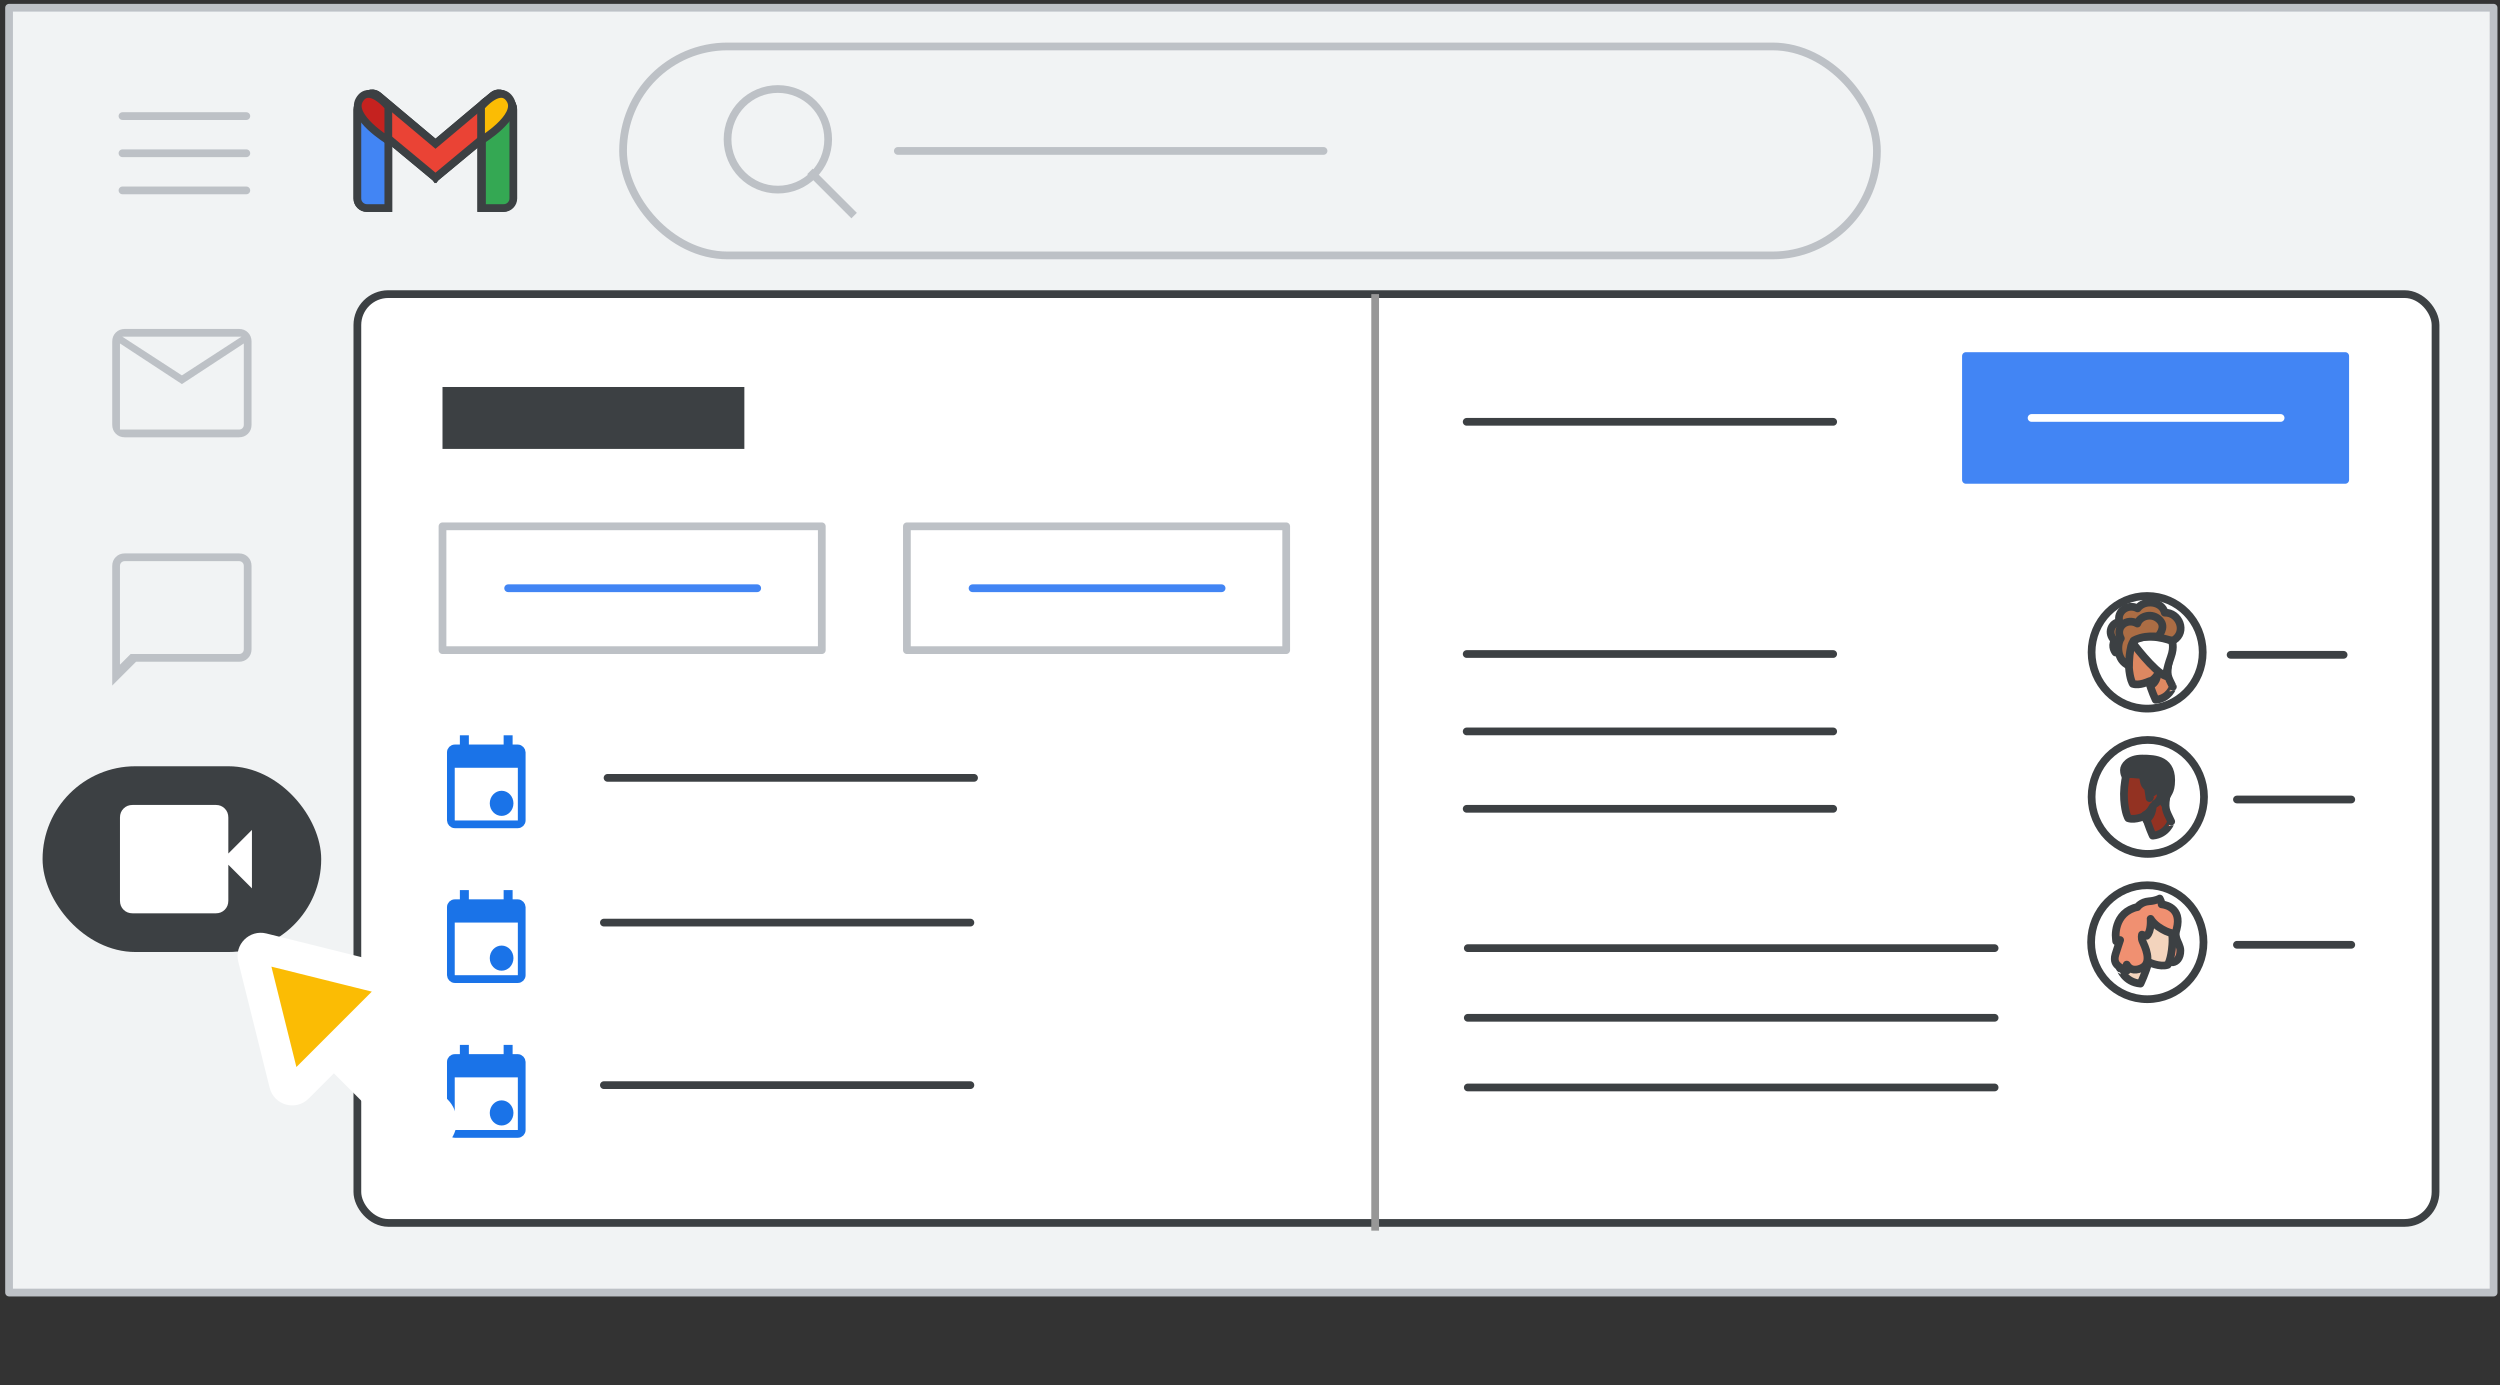 <svg width="323" height="179" viewBox="0 0 323 179" fill="none" xmlns="http://www.w3.org/2000/svg">
<rect x="0" y="0" width="323" height="179" fill="#333333" stroke="none"/>
<g id="meet-in-gmail-start-meeting">
<g id="Gmail/frame-email-body">
<g id="Frames/desktop-light">
<rect id="border copy" x="1.171" y="1" width="321" height="166" fill="#F1F3F4" stroke="#BDC1C6" stroke-linejoin="round"/>
</g>
<g id="Group 2">
<rect id="Rectangle" x="46.171" y="38" width="268.5" height="120" rx="4" fill="white" stroke="#3C4043"/>
</g>
<g id="Group 6">
<g id="Gmail icon - illustrated">
<g id="white bg">
<path id="Rectangle_2" d="M46.171 14.165C46.171 13.479 46.728 12.922 47.415 12.922H48.928C49.614 12.922 50.171 13.479 50.171 14.165V26.882H47.415C46.728 26.882 46.171 26.325 46.171 25.638V14.165Z" fill="white" stroke="#3C4043"/>
<path id="Rectangle_3" d="M62.153 14.165C62.153 13.479 62.71 12.922 63.397 12.922H64.947C65.634 12.922 66.191 13.479 66.191 14.165V25.638C66.191 26.325 65.634 26.882 64.947 26.882H62.153V14.165Z" fill="white" stroke="#3C4043"/>
<g id="Combined Shape">
<path fill-rule="evenodd" clip-rule="evenodd" d="M46.525 13.284C46.107 13.819 46.191 14.595 46.713 15.028L56.266 22.955L56.266 22.955L56.266 22.955L56.266 22.955L56.266 22.955L65.82 15.028C66.342 14.595 66.426 13.819 66.008 13.284L65.426 12.539C64.997 11.989 64.203 11.905 63.668 12.354L56.266 18.571L48.865 12.354C48.33 11.905 47.536 11.989 47.106 12.539L46.525 13.284Z" fill="white"/>
<path d="M46.713 15.028L47.032 14.643L46.713 15.028ZM46.525 13.284L46.13 12.976L46.13 12.976L46.525 13.284ZM56.266 22.955L56.659 22.646L56.626 22.604L56.585 22.57L56.266 22.955ZM56.266 22.955L55.873 23.265L56.191 23.669L56.586 23.34L56.266 22.955ZM56.266 22.955L56.586 22.571L56.266 22.305L55.946 22.571L56.266 22.955ZM56.266 22.955L55.946 23.34L56.341 23.669L56.659 23.265L56.266 22.955ZM56.266 22.955L55.947 22.57L55.906 22.604L55.874 22.646L56.266 22.955ZM65.82 15.028L65.5 14.643V14.643L65.82 15.028ZM66.008 13.284L65.614 13.592V13.592L66.008 13.284ZM65.426 12.539L65.82 12.231V12.231L65.426 12.539ZM63.668 12.354L63.346 11.972V11.972L63.668 12.354ZM56.266 18.571L55.945 18.954L56.266 19.224L56.588 18.954L56.266 18.571ZM48.865 12.354L49.186 11.972V11.972L48.865 12.354ZM47.106 12.539L47.5 12.847L47.106 12.539ZM47.032 14.643C46.718 14.383 46.667 13.914 46.919 13.592L46.13 12.976C45.547 13.724 45.663 14.807 46.394 15.413L47.032 14.643ZM56.585 22.57L47.032 14.643L46.394 15.413L55.947 23.34L56.585 22.57ZM55.873 23.265L55.873 23.265L56.659 22.646L56.659 22.646L55.873 23.265ZM56.586 23.34L56.586 23.339L55.946 22.571L55.946 22.571L56.586 23.34ZM56.586 22.571L56.586 22.571L55.946 23.339L55.946 23.34L56.586 22.571ZM55.874 22.646L55.873 22.646L56.659 23.265L56.659 23.265L55.874 22.646ZM56.586 23.34L66.139 15.413L65.5 14.643L55.947 22.57L56.586 23.34ZM66.139 15.413C66.869 14.807 66.986 13.724 66.402 12.976L65.614 13.592C65.865 13.914 65.814 14.383 65.5 14.643L66.139 15.413ZM66.402 12.976L65.82 12.231L65.032 12.847L65.614 13.592L66.402 12.976ZM65.82 12.231C65.216 11.458 64.098 11.34 63.346 11.972L63.989 12.737C64.307 12.47 64.777 12.52 65.032 12.847L65.82 12.231ZM63.346 11.972L55.945 18.189L56.588 18.954L63.989 12.737L63.346 11.972ZM48.543 12.737L55.945 18.954L56.588 18.189L49.186 11.972L48.543 12.737ZM47.5 12.847C47.756 12.52 48.225 12.47 48.543 12.737L49.186 11.972C48.435 11.34 47.316 11.458 46.712 12.231L47.5 12.847ZM46.919 13.592L47.5 12.847L46.712 12.231L46.13 12.976L46.919 13.592Z" fill="#3C4043"/>
</g>
<path id="Path 4" fill-rule="evenodd" clip-rule="evenodd" d="M62.153 18.157V13.794C62.153 13.794 64.677 10.74 65.939 12.922C67.2 15.103 62.153 18.157 62.153 18.157Z" fill="white"/>
<path id="Path 4_2" fill-rule="evenodd" clip-rule="evenodd" d="M50.209 18.157V13.794C50.209 13.794 47.685 10.74 46.423 12.922C45.162 15.103 50.209 18.157 50.209 18.157Z" fill="white"/>
</g>
<path id="Rectangle_4" d="M46.171 14.165C46.171 13.479 46.728 12.922 47.415 12.922H48.928C49.614 12.922 50.171 13.479 50.171 14.165V26.881H47.415C46.728 26.881 46.171 26.325 46.171 25.638V14.165Z" fill="#4285F4" stroke="#3C4043"/>
<path id="Rectangle_5" d="M62.273 14.165C62.273 13.479 62.83 12.922 63.517 12.922H65.077C65.764 12.922 66.321 13.479 66.321 14.165V25.638C66.321 26.325 65.764 26.881 65.077 26.881H62.273V14.165Z" fill="#34A853" stroke="#3C4043"/>
<g id="Combined Shape_2">
<path fill-rule="evenodd" clip-rule="evenodd" d="M46.523 13.284C46.106 13.819 46.19 14.595 46.712 15.028L56.265 22.955L56.265 22.955L56.265 22.955L56.265 22.955L56.265 22.955L65.819 15.028C66.341 14.595 66.424 13.819 66.007 13.284L65.425 12.539C64.996 11.989 64.202 11.905 63.667 12.354L56.265 18.571L48.864 12.354C48.329 11.905 47.535 11.989 47.105 12.539L46.523 13.284Z" fill="#EA4335"/>
<path d="M46.712 15.028L47.031 14.643L46.712 15.028ZM46.523 13.284L46.129 12.976L46.523 13.284ZM56.265 22.955L56.657 22.645L56.625 22.604L56.584 22.57L56.265 22.955ZM56.265 22.955L55.873 23.265L56.19 23.667L56.584 23.34L56.265 22.955ZM56.265 22.955L56.579 22.566L56.261 22.31L55.946 22.57L56.265 22.955ZM56.265 22.955L55.952 23.345L56.345 23.661L56.658 23.265L56.265 22.955ZM56.265 22.955L55.946 22.57L55.906 22.604L55.873 22.645L56.265 22.955ZM65.819 15.028L65.499 14.643V14.643L65.819 15.028ZM66.007 13.284L65.613 13.592V13.592L66.007 13.284ZM65.425 12.539L65.82 12.231V12.231L65.425 12.539ZM63.667 12.354L63.345 11.971V11.971L63.667 12.354ZM56.265 18.571L55.944 18.954L56.265 19.224L56.587 18.954L56.265 18.571ZM48.864 12.354L49.185 11.971V11.971L48.864 12.354ZM47.105 12.539L47.499 12.847H47.499L47.105 12.539ZM47.031 14.643C46.717 14.383 46.666 13.913 46.918 13.592L46.129 12.976C45.545 13.724 45.662 14.807 46.393 15.413L47.031 14.643ZM56.584 22.57L47.031 14.643L46.393 15.413L55.946 23.34L56.584 22.57ZM55.873 23.265L55.873 23.265L56.658 22.645L56.657 22.645L55.873 23.265ZM56.584 23.34L56.584 23.34L55.946 22.57L55.946 22.57L56.584 23.34ZM56.579 22.566L56.579 22.566L55.952 23.345L55.952 23.345L56.579 22.566ZM55.873 22.645L55.873 22.645L56.658 23.265L56.658 23.265L55.873 22.645ZM56.585 23.34L66.138 15.413L65.499 14.643L55.946 22.57L56.585 23.34ZM66.138 15.413C66.868 14.807 66.985 13.724 66.401 12.976L65.613 13.592C65.864 13.913 65.813 14.383 65.499 14.643L66.138 15.413ZM66.401 12.976L65.82 12.231L65.031 12.847L65.613 13.592L66.401 12.976ZM65.82 12.231C65.216 11.458 64.097 11.34 63.345 11.971L63.988 12.737C64.306 12.47 64.776 12.519 65.031 12.847L65.82 12.231ZM63.345 11.971L55.944 18.188L56.587 18.954L63.988 12.737L63.345 11.971ZM48.542 12.737L55.944 18.954L56.587 18.188L49.185 11.971L48.542 12.737ZM47.499 12.847C47.755 12.519 48.224 12.47 48.542 12.737L49.185 11.971C48.434 11.34 47.315 11.458 46.711 12.231L47.499 12.847ZM46.918 13.592L47.499 12.847L46.711 12.231L46.129 12.976L46.918 13.592Z" fill="#3C4043"/>
</g>
<path id="Path 4_3" fill-rule="evenodd" clip-rule="evenodd" d="M62.153 18.157V13.794C62.153 13.794 64.677 10.74 65.938 12.922C67.2 15.103 62.153 18.157 62.153 18.157Z" fill="#FBBC04" stroke="#3C4043"/>
<path id="Path 4_4" fill-rule="evenodd" clip-rule="evenodd" d="M50.171 18.157V13.794C50.171 13.794 47.671 10.74 46.421 12.922C45.171 15.103 50.171 18.157 50.171 18.157Z" fill="#C5221F" stroke="#3C4043"/>
</g>
</g>
</g>
<g id="Gmail left nav">
<g id="Meet">
<g id="Group 7">
<rect id="Rectangle_6" x="5.5" y="99" width="36" height="24" rx="12" fill="#3C4043"/>
<g id="videocam_BASELINE_P900_24dp (2)">
<path id="Shape" fill-rule="evenodd" clip-rule="evenodd" d="M17.125 118C16.658 118 16.271 117.846 15.963 117.538C15.654 117.229 15.5 116.842 15.5 116.375V105.625C15.5 105.158 15.654 104.771 15.963 104.463C16.271 104.154 16.658 104 17.125 104H27.9C28.35 104 28.729 104.154 29.038 104.463C29.346 104.771 29.5 105.158 29.5 105.625V110.275L32.55 107.225V114.775L29.5 111.725V116.375C29.5 116.842 29.346 117.229 29.038 117.538C28.729 117.846 28.35 118 27.9 118H17.125Z" fill="white"/>
</g>
</g>
</g>
<g id="Chat">
<path id="Shape_2" fill-rule="evenodd" clip-rule="evenodd" d="M14.5 88.575V73.125C14.5 72.658 14.654 72.271 14.963 71.963C15.271 71.654 15.658 71.5 16.125 71.5H30.875C31.342 71.5 31.729 71.654 32.038 71.963C32.346 72.271 32.5 72.658 32.5 73.125V83.875C32.5 84.342 32.346 84.729 32.038 85.037C31.729 85.346 31.342 85.5 30.875 85.5H17.575L14.5 88.575ZM16.875 84.5H30.875C31.058 84.5 31.208 84.442 31.325 84.325C31.442 84.208 31.5 84.058 31.5 83.875V73.125C31.5 72.942 31.442 72.792 31.325 72.675C31.208 72.558 31.058 72.5 30.875 72.5H16.125C15.942 72.5 15.792 72.558 15.675 72.675C15.558 72.792 15.5 72.942 15.5 73.125V83.875V84.325V84.5V85.875L16.875 84.5Z" fill="#BDC1C6"/>
</g>
<g id="Mail">
<path id="Shape_3" fill-rule="evenodd" clip-rule="evenodd" d="M14.963 56.038C15.271 56.346 15.658 56.5 16.125 56.5H30.875C31.342 56.5 31.729 56.346 32.038 56.038C32.346 55.729 32.5 55.342 32.5 54.875V44.125C32.5 43.658 32.346 43.271 32.038 42.962C31.729 42.654 31.342 42.5 30.875 42.5H16.125C15.658 42.5 15.271 42.654 14.963 42.962C14.654 43.271 14.5 43.658 14.5 44.125V54.875C14.5 55.342 14.654 55.729 14.963 56.038ZM15.5 44.375L23.5 49.625L31.5 44.375V54.875C31.5 55.058 31.442 55.208 31.325 55.325C31.208 55.442 31.058 55.5 30.875 55.5H16.125H15.5V55.325V54.875V44.375ZM23.5 48.5L31.2 43.5H15.8L23.5 48.5Z" fill="#BDC1C6"/>
</g>
</g>
<g id="UI/button-white">
<rect id="Rectangle_7" x="57.171" y="68" width="49.005" height="16" fill="white" stroke="#BDC1C6" stroke-linejoin="round"/>
<path id="Line" d="M65.653 76H97.831" stroke="#4285F4" stroke-linecap="round"/>
</g>
<g id="UI/button-white_2">
<rect id="Rectangle_8" x="117.171" y="68" width="49.005" height="16" fill="white" stroke="#BDC1C6" stroke-linejoin="round"/>
<path id="Line_2" d="M125.653 76H157.831" stroke="#4285F4" stroke-linecap="round"/>
</g>
<g id="UI/header-dark-grey">
<rect id="Rectangle_9" x="57.171" y="50" width="39" height="8" fill="#3C4043"/>
</g>
<g id="Group 5">
<g id="Icons/calendar-blue">
<g id="Group">
<rect id="Rectangle_10" x="58.252" y="96.697" width="9.153" height="9.803" rx="0.5" stroke="#1A73E8"/>
<ellipse id="Oval" cx="64.808" cy="103.791" rx="1.53" ry="1.624" fill="#1A73E8"/>
<rect id="Rectangle_11" x="58.114" y="97" width="9.424" height="2.196" fill="#1A73E8"/>
<rect id="Rectangle_12" x="59.416" y="95" width="1.16" height="2.007" fill="#1A73E8"/>
<rect id="Rectangle_13" x="65.07" y="95" width="1.16" height="2.007" fill="#1A73E8"/>
</g>
</g>
<g id="UI/line-dark-grey">
<path id="Line 5" d="M78.496 100.5H125.847" stroke="#3C4043" stroke-linecap="round" stroke-linejoin="round"/>
</g>
</g>
<g id="Group 7_2">
<g id="Icons/calendar-blue_2">
<g id="Group_2">
<rect id="Rectangle_14" x="58.252" y="116.697" width="9.153" height="9.803" rx="0.5" stroke="#1A73E8"/>
<ellipse id="Oval_2" cx="64.808" cy="123.791" rx="1.53" ry="1.624" fill="#1A73E8"/>
<rect id="Rectangle_15" x="58.114" y="117" width="9.424" height="2.196" fill="#1A73E8"/>
<rect id="Rectangle_16" x="59.416" y="115" width="1.16" height="2.007" fill="#1A73E8"/>
<rect id="Rectangle_17" x="65.07" y="115" width="1.16" height="2.007" fill="#1A73E8"/>
</g>
</g>
<g id="UI/line-dark-grey_2">
<path id="Line 5_2" d="M78.022 119.2H125.374" stroke="#3C4043" stroke-linecap="round" stroke-linejoin="round"/>
</g>
</g>
<g id="Group 8">
<g id="Icons/calendar-blue_3">
<g id="Group_3">
<rect id="Rectangle_18" x="58.252" y="136.697" width="9.153" height="9.803" rx="0.5" stroke="#1A73E8"/>
<ellipse id="Oval_3" cx="64.808" cy="143.791" rx="1.53" ry="1.624" fill="#1A73E8"/>
<rect id="Rectangle_19" x="58.114" y="137" width="9.424" height="2.196" fill="#1A73E8"/>
<rect id="Rectangle_20" x="59.416" y="135" width="1.16" height="2.007" fill="#1A73E8"/>
<rect id="Rectangle_21" x="65.07" y="135" width="1.16" height="2.007" fill="#1A73E8"/>
</g>
</g>
<g id="UI/line-dark-grey_3">
<path id="Line 5_3" d="M78.022 140.2H125.374" stroke="#3C4043" stroke-linecap="round" stroke-linejoin="round"/>
</g>
</g>
<g id="UI button">
<rect id="Rectangle_22" x="254" y="46" width="49" height="16" fill="#4285F4" stroke="#4285F4" stroke-linejoin="round"/>
<path id="Line_3" d="M262.481 54H294.655" stroke="white" stroke-linecap="round"/>
</g>
<g id="UI/line-dark-grey_4">
<path id="Line 5_4" d="M189.496 54.5H236.847" stroke="#3C4043" stroke-linecap="round" stroke-linejoin="round"/>
</g>
<g id="UI/line-dark-grey_5">
<path id="Line 5_5" d="M189.496 84.5H236.847" stroke="#3C4043" stroke-linecap="round" stroke-linejoin="round"/>
</g>
<g id="UI/line-dark-grey_6">
<path id="Line 5_6" d="M189.496 94.5H236.847" stroke="#3C4043" stroke-linecap="round" stroke-linejoin="round"/>
</g>
<g id="UI/line-dark-grey_7">
<path id="Line 5_7" d="M189.496 104.5H236.847" stroke="#3C4043" stroke-linecap="round" stroke-linejoin="round"/>
</g>
<g id="UI/line-dark-grey_8">
<path id="Line 5_8" d="M189.638 122.5H257.705" stroke="#3C4043" stroke-linecap="round" stroke-linejoin="round"/>
</g>
<g id="UI/line-dark-grey_9">
<path id="Line 5_9" d="M189.638 131.5H257.705" stroke="#3C4043" stroke-linecap="round" stroke-linejoin="round"/>
</g>
<g id="UI/line-dark-grey_10">
<path id="Line 5_10" d="M189.638 140.5H257.705" stroke="#3C4043" stroke-linecap="round" stroke-linejoin="round"/>
</g>
<path id="Line_4" d="M177.671 38.5V158.5" stroke="#979797" stroke-linecap="square"/>
<g id="Group 5_2">
<path id="Line 2" d="M288.195 84.605H302.796" stroke="#3C4043" stroke-linecap="round"/>
<g id="People/profile2">
<ellipse id="Oval_4" cx="7.178" cy="7.277" rx="7.178" ry="7.277" transform="matrix(-1 0 0 1 284.59 77)" fill="white" stroke="#3C4043"/>
<g id="Group 27">
<path id="Fill 1" fill-rule="evenodd" clip-rule="evenodd" d="M273.328 84.301C273.328 84.301 272.728 83.558 273.203 82.76C272.197 81.796 272.796 80.444 273.836 80.355C273.429 78.992 274.933 77.927 276.177 78.604C277.082 77.384 279.355 77.695 279.683 79.158C281.537 79.102 282.6 81.629 280.847 82.716L275.374 83.403C275.374 83.392 273.61 83.569 273.328 84.301Z" fill="#AC6D44"/>
<path id="Stroke 3" fill-rule="evenodd" clip-rule="evenodd" d="M273.328 84.301C273.328 84.301 272.728 83.558 273.203 82.76C272.197 81.796 272.796 80.444 273.836 80.355C273.429 78.992 274.933 77.927 276.177 78.604C277.082 77.384 279.355 77.695 279.683 79.158C281.537 79.102 282.6 81.629 280.847 82.716L275.374 83.403C275.374 83.392 273.61 83.569 273.328 84.301Z" stroke="#3C4043" stroke-linecap="round" stroke-linejoin="round"/>
<path id="Fill 5" fill-rule="evenodd" clip-rule="evenodd" d="M278.51 90.413C278.51 90.413 277.928 89.202 277.643 88.037C277.643 88.037 276.422 88.636 275.555 88.348C275.555 88.348 275.179 87.817 275.053 86.145C274.985 85.303 275.099 84.022 275.327 83.238C275.578 82.35 276.434 81.75 277.837 81.969C279.742 82.257 280.62 83.319 280.266 85.153C279.856 87.333 280.072 87.333 280.734 88.74C280.723 88.729 280.255 90.251 278.51 90.413Z" fill="#DD8861"/>
<path id="Stroke 7" fill-rule="evenodd" clip-rule="evenodd" d="M278.51 90.413C278.51 90.413 277.928 89.202 277.643 88.037C277.643 88.037 276.422 88.636 275.555 88.348C275.555 88.348 275.179 87.817 275.053 86.145C274.985 85.303 275.099 84.022 275.327 83.238C275.578 82.35 276.434 81.75 277.837 81.969C279.742 82.257 280.62 83.319 280.266 85.153C279.856 87.333 280.072 87.333 280.734 88.74C280.723 88.729 280.255 90.251 278.51 90.413Z" stroke="#3C4043" stroke-linecap="round" stroke-linejoin="round"/>
<path id="Stroke 9" d="M278.722 85.512C278.722 85.512 278.867 85.288 279.071 85.323C279.275 85.359 279.41 85.606 279.391 85.877C279.381 86.148 279.168 86.525 278.926 86.678" stroke="#3C4043" stroke-linecap="round" stroke-linejoin="round"/>
<path id="Fill 11" fill-rule="evenodd" clip-rule="evenodd" d="M277.874 88.545C277.874 88.545 278.613 88.263 278.722 87.187C278.722 87.187 278.359 87.828 277.716 88.067C277.716 88.067 277.752 88.187 277.777 88.284C277.825 88.404 277.874 88.545 277.874 88.545Z" fill="#3C4043"/>
<path id="Stroke 13" fill-rule="evenodd" clip-rule="evenodd" d="M277.874 88.545C277.874 88.545 278.613 88.263 278.722 87.187C278.722 87.187 278.359 87.828 277.716 88.067C277.716 88.067 277.752 88.187 277.777 88.284C277.825 88.404 277.874 88.545 277.874 88.545Z" stroke="#3C4043" stroke-linecap="round" stroke-linejoin="round"/>
<path id="Fill 15" fill-rule="evenodd" clip-rule="evenodd" d="M279.833 87.357C279.833 87.357 279.913 86.448 280.458 84.939C281.004 83.429 280.572 82.803 280.572 82.803C280.572 82.803 277.482 81.565 275.369 82.839C275.369 82.839 278.322 86.838 279.833 87.357Z" fill="white"/>
<path id="Stroke 17" fill-rule="evenodd" clip-rule="evenodd" d="M275.369 82.839C275.369 82.839 278.322 86.838 279.833 87.357C279.833 87.357 279.913 86.448 280.458 84.939C281.004 83.429 280.572 82.803 280.572 82.803C280.572 82.803 277.482 81.565 275.369 82.839Z" stroke="#3C4043" stroke-linecap="round" stroke-linejoin="round"/>
<path id="Fill 19" fill-rule="evenodd" clip-rule="evenodd" d="M275.704 83.109L275.033 83.282C275.033 83.282 275.109 82.902 275.315 82.603L275.704 83.109Z" fill="white"/>
<path id="Stroke 21" fill-rule="evenodd" clip-rule="evenodd" d="M275.704 83.109L275.033 83.282C275.033 83.282 275.109 82.902 275.315 82.603L275.704 83.109Z" stroke="#3C4043" stroke-linecap="round" stroke-linejoin="round"/>
<path id="Fill 23" fill-rule="evenodd" clip-rule="evenodd" d="M278.79 82.248C278.79 82.248 279.94 81.111 279.063 80.147C278.103 79.09 276.491 79.555 276.147 80.565C274.796 79.764 273.231 81.006 274.013 82.481C273.528 83.131 273.397 85.302 275.057 85.999C275.057 85.999 275.106 85.172 275.104 85.209C275.139 84.396 275.282 83.758 275.353 83.444C275.4 83.27 275.507 83.049 275.661 82.771C275.661 82.771 276.195 82.422 277.202 82.272C277.925 82.167 278.79 82.248 278.79 82.248Z" fill="#AC6D44"/>
<path id="Stroke 25" fill-rule="evenodd" clip-rule="evenodd" d="M278.79 82.248C278.79 82.248 279.94 81.111 279.063 80.147C278.103 79.09 276.491 79.555 276.147 80.565C274.796 79.764 273.231 81.006 274.013 82.481C273.528 83.131 273.397 85.302 275.057 85.999C275.057 85.999 275.106 85.172 275.104 85.209C275.139 84.396 275.282 83.758 275.353 83.444C275.4 83.27 275.507 83.049 275.661 82.771C275.661 82.771 276.195 82.422 277.202 82.272C277.925 82.167 278.79 82.248 278.79 82.248Z" stroke="#3C4043" stroke-linecap="round" stroke-linejoin="round"/>
</g>
</g>
</g>
<g id="Group 3">
<g id="Group 7_3">
<path id="Line 2_2" d="M289.013 103.295H303.784" stroke="#3C4043" stroke-linecap="round"/>
<g id="People/profile7">
<g id="Group 22">
<ellipse id="Oval_5" cx="7.261" cy="7.362" rx="7.261" ry="7.362" transform="matrix(-1 0 0 1 284.758 95.601)" fill="white" stroke="#3C4043"/>
</g>
<g id="Group 17">
<path id="Fill 1_2" fill-rule="evenodd" clip-rule="evenodd" d="M278.135 107.968C278.135 107.968 277.512 106.645 277.206 105.372C277.206 105.372 275.899 106.027 274.97 105.712C274.97 105.712 274.567 105.132 274.433 103.305C274.36 102.385 274.482 100.986 274.726 100.129C274.995 99.159 275.911 98.503 277.414 98.743C279.455 99.058 280.396 100.217 280.017 102.221C279.577 104.603 279.809 104.603 280.518 106.141C280.506 106.128 280.005 107.792 278.135 107.968Z" fill="#933222"/>
<path id="Stroke 3_2" fill-rule="evenodd" clip-rule="evenodd" d="M278.135 107.968C278.135 107.968 277.512 106.645 277.206 105.372C277.206 105.372 275.899 106.027 274.97 105.712C274.97 105.712 274.567 105.132 274.433 103.305C274.36 102.385 274.482 100.986 274.726 100.129C274.995 99.159 275.911 98.503 277.414 98.743C279.455 99.058 280.396 100.217 280.017 102.221C279.577 104.603 279.809 104.603 280.518 106.141C280.506 106.128 280.005 107.792 278.135 107.968Z" stroke="#3C4043" stroke-linecap="round" stroke-linejoin="round"/>
<path id="Fill 5_2" fill-rule="evenodd" clip-rule="evenodd" d="M277.285 105.907C277.285 105.907 278.033 105.55 278.143 104.189C278.143 104.189 277.775 105 277.126 105.302C277.126 105.302 277.162 105.454 277.187 105.577C277.236 105.715 277.285 105.907 277.285 105.907Z" fill="#3C4043"/>
<path id="Stroke 7_2" fill-rule="evenodd" clip-rule="evenodd" d="M277.285 105.907C277.285 105.907 278.033 105.55 278.143 104.189C278.143 104.189 277.775 105 277.126 105.302C277.126 105.302 277.162 105.454 277.187 105.577C277.236 105.715 277.285 105.907 277.285 105.907Z" stroke="#3C4043" stroke-linecap="round" stroke-linejoin="round"/>
<path id="Fill 9" fill-rule="evenodd" clip-rule="evenodd" d="M279.645 103.846C279.645 103.846 279.032 103.152 278.909 102.812C278.811 102.572 278.419 102.37 278.211 102.295C278.137 102.269 278.064 102.295 278.039 102.37C277.941 102.572 277.77 102.963 277.721 103.114C277.721 103.114 277.574 101.954 277.512 101.803C277.451 101.651 277.132 101.575 277.01 101.046C276.887 100.516 276.863 100.1 276.863 100.1C276.863 100.1 276.642 100.125 276.091 100.075C275.551 100.012 274.755 99.936 274.559 100.188C274.559 100.188 274.412 99.923 274.412 99.482C274.412 98.99 275.027 98.006 276.755 98.006C278.483 98.006 280.796 98.132 280.49 101.349C280.37 102.61 279.853 102.484 279.645 103.846Z" fill="#3C4043"/>
<path id="Stroke 11" fill-rule="evenodd" clip-rule="evenodd" d="M279.645 103.846C279.645 103.846 279.032 103.152 278.909 102.812C278.811 102.572 278.419 102.37 278.211 102.295C278.137 102.269 278.064 102.295 278.039 102.37C277.941 102.572 277.77 102.963 277.721 103.114C277.721 103.114 277.574 101.954 277.512 101.803C277.451 101.651 277.132 101.575 277.01 101.046C276.887 100.516 276.863 100.1 276.863 100.1C276.863 100.1 276.642 100.125 276.091 100.075C275.551 100.012 274.755 99.936 274.559 100.188C274.559 100.188 274.412 99.923 274.412 99.482C274.412 98.99 275.027 98.006 276.755 98.006C278.483 98.006 280.796 98.132 280.49 101.349C280.37 102.61 279.853 102.484 279.645 103.846Z" stroke="#3C4043" stroke-linecap="round" stroke-linejoin="round"/>
<g id="Group 16">
<path id="Fill 13" fill-rule="evenodd" clip-rule="evenodd" d="M278.143 102.371C278.143 102.371 278.364 102.088 278.673 102.133C278.982 102.178 279.187 102.491 279.158 102.833C279.143 103.176 278.82 103.652 278.452 103.846" fill="#933222"/>
<path id="Stroke 15" d="M278.143 102.371C278.143 102.371 278.364 102.088 278.673 102.133C278.982 102.178 279.187 102.491 279.158 102.833C279.143 103.176 278.82 103.652 278.452 103.846" stroke="#3C4043" stroke-linecap="round" stroke-linejoin="round"/>
</g>
</g>
</g>
</g>
</g>
<g id="Group 8_2">
<path id="Line 2_3" d="M289.013 122.066H303.784" stroke="#3C4043" stroke-linecap="round"/>
<g id="People/profile3">
<g id="Group 22 Copy 3">
<ellipse id="Oval_6" cx="277.433" cy="121.734" rx="7.261" ry="7.362" fill="white" stroke="#3C4043"/>
</g>
<g id="Group 19">
<path id="Fill 1_3" fill-rule="evenodd" clip-rule="evenodd" d="M281.217 121.328C281.339 121.69 281.705 122.293 281.705 122.803C281.705 123.808 281.193 124.264 280.717 124.331C280.522 124.358 280.155 124.237 280.106 123.808C280.058 123.379 280.009 119.182 280.009 119.182H280.912C280.936 119.195 281.022 120.697 281.217 121.328Z" fill="#F09071"/>
<path id="Stroke 3_3" fill-rule="evenodd" clip-rule="evenodd" d="M281.217 121.328C281.339 121.69 281.705 122.293 281.705 122.803C281.705 123.808 281.193 124.264 280.717 124.331C280.522 124.358 280.155 124.237 280.106 123.808C280.058 123.379 280.009 119.182 280.009 119.182H280.912C280.936 119.195 281.022 120.697 281.217 121.328Z" stroke="#3C4043" stroke-linecap="round" stroke-linejoin="round"/>
<path id="Fill 5_3" fill-rule="evenodd" clip-rule="evenodd" d="M276.55 127.083C276.55 127.083 277.243 125.662 277.582 124.294C277.582 124.294 279.035 124.998 280.066 124.66C280.066 124.66 280.514 124.037 280.664 122.074C280.745 121.086 280.609 119.584 280.338 118.663C280.039 117.621 279.021 116.917 277.351 117.174C275.084 117.513 274.039 118.758 274.459 120.91C274.948 123.469 274.69 123.469 273.903 125.12C273.916 125.12 274.473 126.907 276.55 127.083Z" fill="#F3D4BD"/>
<path id="Stroke 7_3" fill-rule="evenodd" clip-rule="evenodd" d="M276.55 127.083C276.55 127.083 277.243 125.662 277.582 124.294C277.582 124.294 279.035 124.998 280.066 124.66C280.066 124.66 280.514 124.037 280.664 122.074C280.745 121.086 280.609 119.584 280.338 118.663C280.039 117.621 279.021 116.917 277.351 117.174C275.084 117.513 274.039 118.758 274.459 120.91C274.948 123.469 274.69 123.469 273.903 125.12C273.916 125.12 274.473 126.907 276.55 127.083Z" stroke="#3C4043" stroke-linecap="round" stroke-linejoin="round"/>
<path id="Stroke 9_2" d="M275.938 120.799C275.938 120.799 275.791 120.516 275.585 120.561C275.379 120.606 275.242 120.918 275.262 121.261C275.271 121.603 275.487 122.08 275.732 122.274" stroke="#3C4043" stroke-linecap="round" stroke-linejoin="round"/>
<path id="Fill 11_2" fill-rule="evenodd" clip-rule="evenodd" d="M277.136 125.022C277.136 125.022 276.388 124.665 276.277 123.304C276.277 123.304 276.645 124.115 277.295 124.417C277.295 124.417 277.258 124.568 277.234 124.692C277.185 124.843 277.136 125.022 277.136 125.022Z" fill="#3C4043"/>
<path id="Stroke 13_2" fill-rule="evenodd" clip-rule="evenodd" d="M277.136 125.022C277.136 125.022 276.388 124.665 276.277 123.304C276.277 123.304 276.645 124.115 277.295 124.417C277.295 124.417 277.258 124.568 277.234 124.692C277.185 124.843 277.136 125.022 277.136 125.022Z" stroke="#3C4043" stroke-linecap="round" stroke-linejoin="round"/>
<path id="Fill 15_2" fill-rule="evenodd" clip-rule="evenodd" d="M277.36 120.906C277.36 120.906 276.994 120.878 276.745 120.755C276.745 120.755 276.627 121.179 276.823 121.617C277.059 122.151 278.171 124.353 276.732 125.051C276.732 125.051 275.437 125.789 274.77 124.627C274.77 124.627 274.678 125.146 274.862 125.365C274.862 125.365 274.129 125.188 273.71 124.832C273.475 124.627 273.03 124.257 273.318 123.3C273.436 122.889 273.92 121.453 273.92 121.453C273.92 121.453 273.554 121.603 273.41 121.617C273.41 121.617 273.344 121.029 273.344 120.824C273.357 120.085 273.54 118.963 274.417 118.088C274.835 117.677 275.529 117.294 276.156 117.198C276.156 117.198 276.601 116.528 277.648 116.446C278.576 116.378 279.034 116.09 279.034 116.09C279.034 116.09 279.296 116.569 279.282 116.843C279.282 116.843 281.715 117.007 281.323 119.538C281.271 119.866 281.166 120.304 281.035 120.687C281.035 120.687 280.277 120.509 279.832 120.304C279.243 120.03 278.328 119.497 277.857 118.717C277.87 118.772 277.974 120.331 277.36 120.906Z" fill="#F09071"/>
<path id="Stroke 17_2" fill-rule="evenodd" clip-rule="evenodd" d="M277.36 120.906C277.36 120.906 276.994 120.878 276.745 120.755C276.745 120.755 276.627 121.179 276.823 121.617C277.059 122.151 278.171 124.353 276.732 125.051C276.732 125.051 275.437 125.789 274.77 124.627C274.77 124.627 274.678 125.146 274.862 125.365C274.862 125.365 274.129 125.188 273.71 124.832C273.475 124.627 273.03 124.257 273.318 123.3C273.436 122.889 273.92 121.453 273.92 121.453C273.92 121.453 273.554 121.603 273.41 121.617C273.41 121.617 273.344 121.029 273.344 120.824C273.357 120.085 273.54 118.963 274.417 118.088C274.835 117.677 275.529 117.294 276.156 117.198C276.156 117.198 276.601 116.528 277.648 116.446C278.576 116.378 279.034 116.09 279.034 116.09C279.034 116.09 279.296 116.569 279.282 116.843C279.282 116.843 281.715 117.007 281.323 119.538C281.271 119.866 281.166 120.304 281.035 120.687C281.035 120.687 280.277 120.509 279.832 120.304C279.243 120.03 278.328 119.497 277.857 118.717C277.87 118.772 277.974 120.331 277.36 120.906Z" stroke="#3C4043" stroke-linecap="round" stroke-linejoin="round"/>
</g>
</g>
</g>
<g id="Cursor">
<g id="Union">
<mask id="path-88-outside-1_2_45621" maskUnits="userSpaceOnUse" x="22.038" y="112.084" width="44.548" height="44.548" fill="black">
<rect fill="white" x="22.038" y="112.084" width="44.548" height="44.548"/>
<path fill-rule="evenodd" clip-rule="evenodd" d="M33.936 122.547C33.204 122.365 32.542 123.027 32.724 123.759L36.781 140.059C36.969 140.814 37.909 141.074 38.459 140.524L43.139 135.844L53.589 146.294C54.37 147.075 55.636 147.075 56.417 146.294C57.199 145.513 57.199 144.247 56.417 143.466L45.968 133.016L50.702 128.282C51.252 127.732 50.991 126.792 50.236 126.604L33.936 122.547Z"/>
</mask>
<path fill-rule="evenodd" clip-rule="evenodd" d="M33.936 122.547C33.204 122.365 32.542 123.027 32.724 123.759L36.781 140.059C36.969 140.814 37.909 141.074 38.459 140.524L43.139 135.844L53.589 146.294C54.37 147.075 55.636 147.075 56.417 146.294C57.199 145.513 57.199 144.247 56.417 143.466L45.968 133.016L50.702 128.282C51.252 127.732 50.991 126.792 50.236 126.604L33.936 122.547Z" fill="#FBBC04"/>
<path d="M32.724 123.759L34.665 123.276L34.665 123.276L32.724 123.759ZM33.936 122.547L34.419 120.606L34.419 120.606L33.936 122.547ZM36.781 140.059L38.722 139.576L38.722 139.576L36.781 140.059ZM38.459 140.524L37.045 139.11L38.459 140.524ZM43.139 135.844L44.553 134.43L43.139 133.016L41.725 134.43L43.139 135.844ZM45.968 133.016L44.553 131.601L43.139 133.016L44.553 134.43L45.968 133.016ZM50.236 126.604L49.753 128.545H49.753L50.236 126.604ZM34.665 123.276C34.847 124.008 34.185 124.67 33.453 124.488L34.419 120.606C32.224 120.06 30.237 122.047 30.783 124.242L34.665 123.276ZM38.722 139.576L34.665 123.276L30.783 124.242L34.841 140.542L38.722 139.576ZM37.045 139.11C37.595 138.56 38.534 138.821 38.722 139.576L34.841 140.542C35.404 142.806 38.223 143.588 39.873 141.939L37.045 139.11ZM41.725 134.43L37.045 139.11L39.873 141.939L44.553 137.258L41.725 134.43ZM55.003 144.88L44.553 134.43L41.725 137.258L52.175 147.708L55.003 144.88ZM55.003 144.88L52.175 147.708C53.737 149.27 56.27 149.27 57.832 147.708L55.003 144.88ZM55.003 144.88L55.003 144.88L57.832 147.708C59.394 146.146 59.394 143.613 57.832 142.051L55.003 144.88ZM44.553 134.43L55.003 144.88L57.832 142.051L47.382 131.601L44.553 134.43ZM49.287 126.868L44.553 131.601L47.382 134.43L52.116 129.696L49.287 126.868ZM49.753 128.545C48.998 128.357 48.737 127.417 49.287 126.868L52.116 129.696C53.766 128.046 52.983 125.227 50.719 124.663L49.753 128.545ZM33.453 124.488L49.753 128.545L50.719 124.663L34.419 120.606L33.453 124.488Z" fill="white" mask="url(#path-88-outside-1_2_45621)"/>
</g>
</g>
<g id="Menu">
<path id="Line_5" d="M15.825 15H31.825" stroke="#BDC1C6" stroke-linecap="round" stroke-linejoin="round"/>
<path id="Line_6" d="M15.825 19.8H31.825" stroke="#BDC1C6" stroke-linecap="round" stroke-linejoin="round"/>
<path id="Line_7" d="M15.825 24.6H31.825" stroke="#BDC1C6" stroke-linecap="round" stroke-linejoin="round"/>
</g>
<g id="Search">
<rect x="80.5" y="6" width="162" height="27" rx="13.5" stroke="#BDC1C6"/>
<g id="search icon">
<path id="Line 6" d="M105 22.5L110 27.5" stroke="#BDC1C6" stroke-linecap="square"/>
<circle id="Oval_7" cx="100.5" cy="18" r="6.5" stroke="#BDC1C6"/>
</g>
<g id="text">
<path id="text_2" d="M116 19.5H171" stroke="#BDC1C6" stroke-linecap="round" stroke-linejoin="round"/>
</g>
</g>
</g>
</svg>
